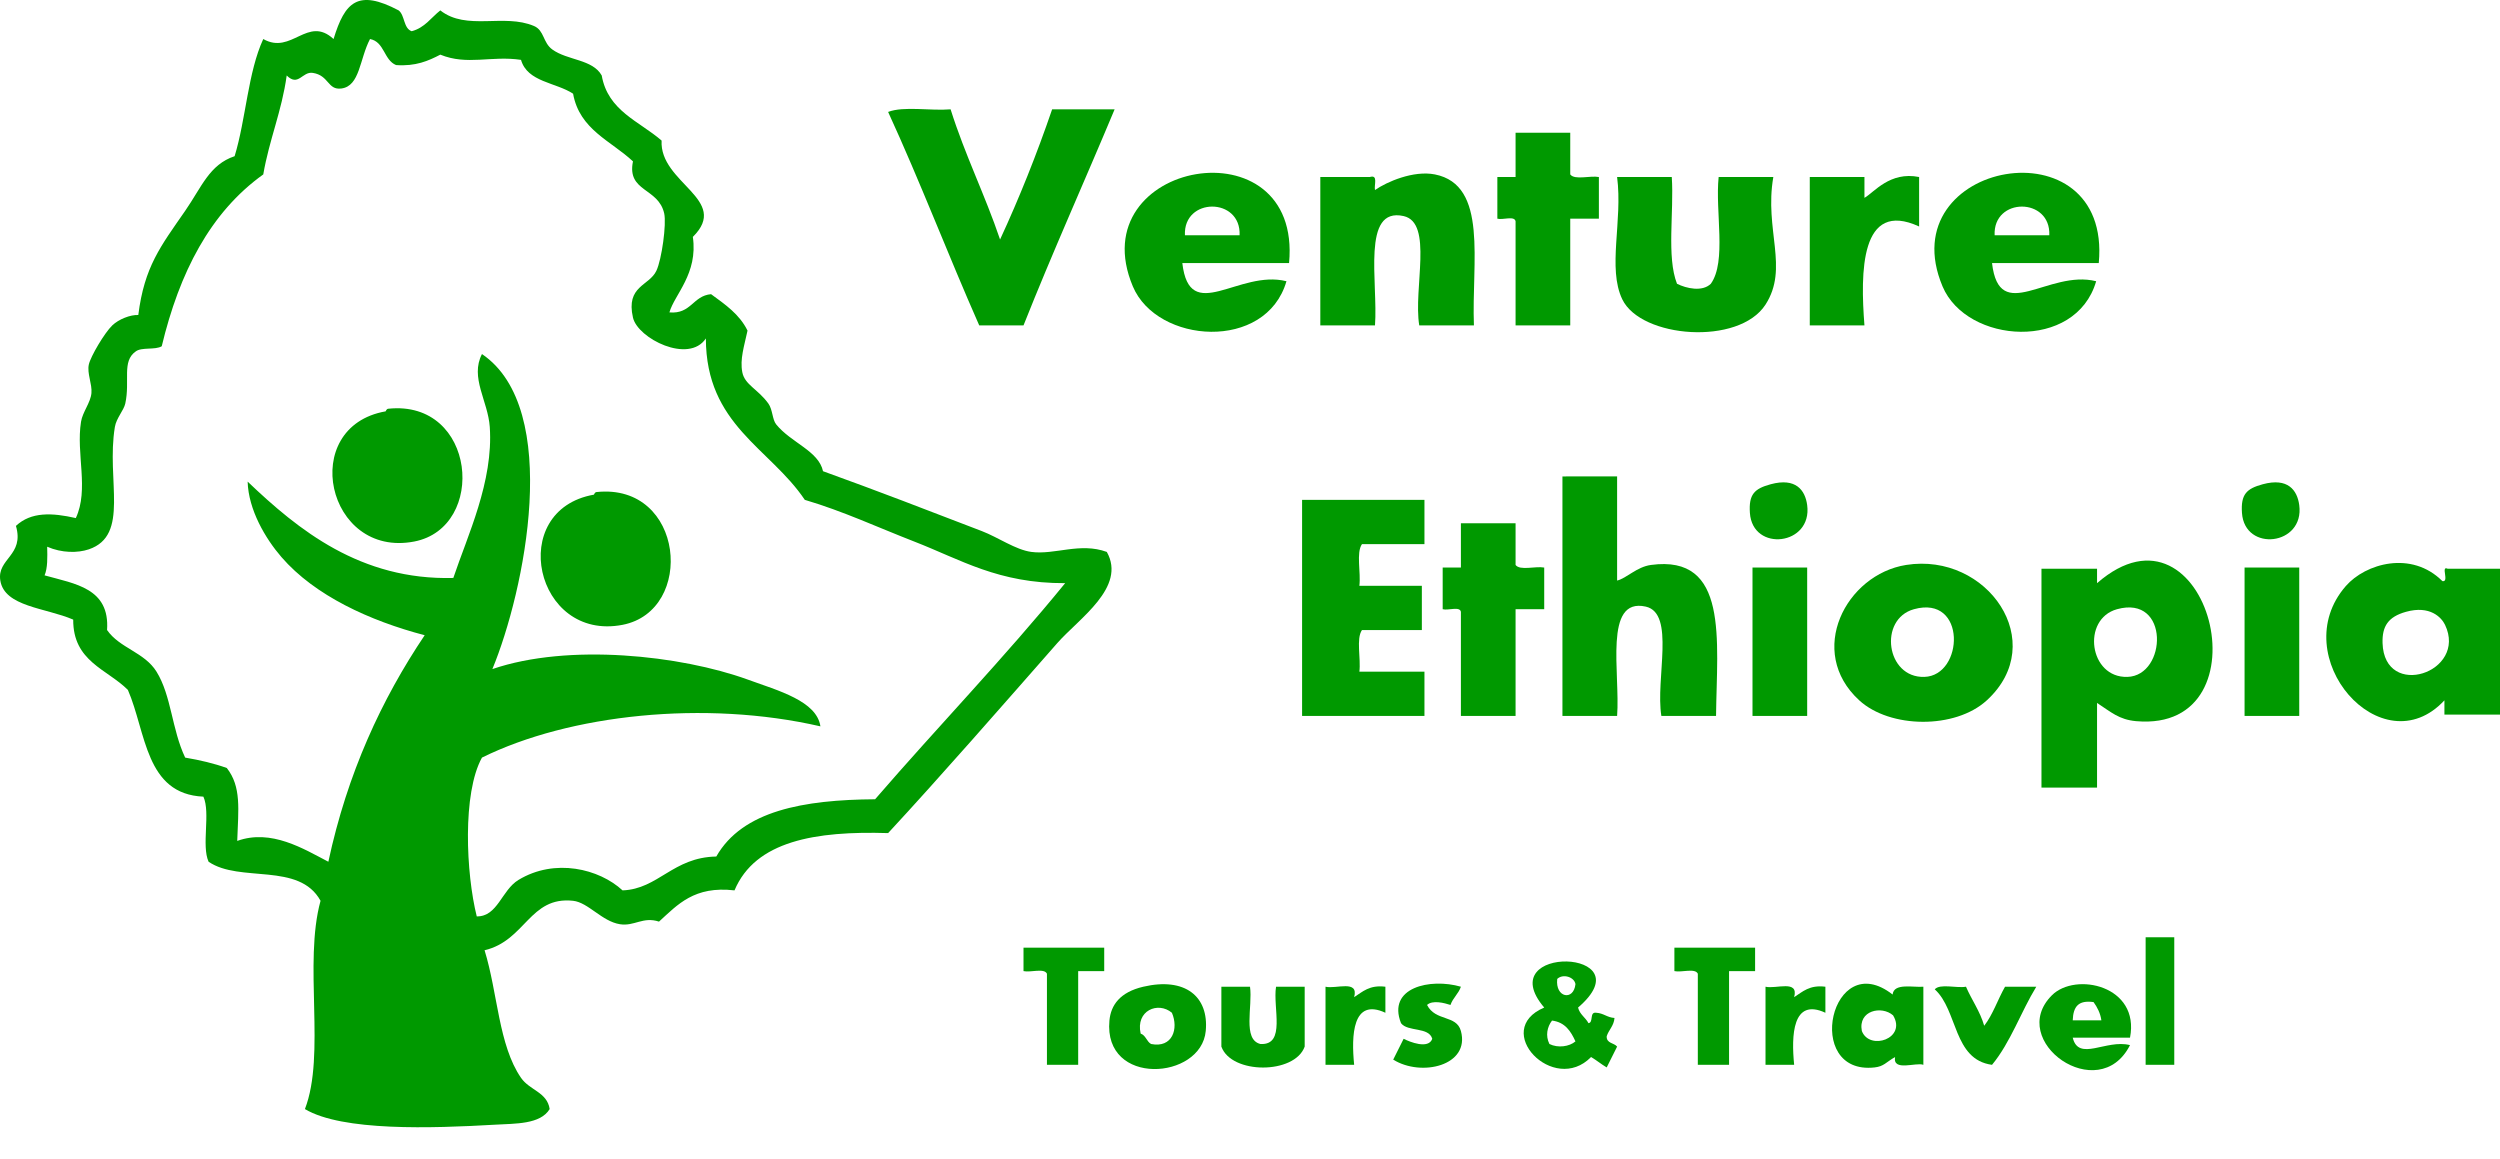 <?xml version="1.0" encoding="utf-8"?>
<!-- Generator: Adobe Illustrator 15.0.0, SVG Export Plug-In . SVG Version: 6.00 Build 0)  -->
<!DOCTYPE svg PUBLIC "-//W3C//DTD SVG 1.1//EN" "http://www.w3.org/Graphics/SVG/1.1/DTD/svg11.dtd">
<svg version="1.1" id="Layer_1" xmlns="http://www.w3.org/2000/svg" xmlns:xlink="http://www.w3.org/1999/xlink" x="0px" y="0px"
	 width="719.688px" height="333.67px" viewBox="0 0 719.688 333.67" enable-background="new 0 0 719.688 333.67"
	 xml:space="preserve">
<path fill-rule="evenodd" clip-rule="evenodd" fill="#009900" d="M118.51,8.988c3.762-0.984,5.587-3.906,8.244-5.996
	c7.572,5.964,18.284,0.798,26.982,4.497c2.966,1.261,2.535,4.776,5.247,6.746c4.392,3.191,11.61,2.788,14.24,7.495
	c1.778,10.214,10.823,13.161,17.238,18.737c-0.668,12.265,19.891,16.957,8.994,27.731c1.534,10.584-5.303,16.606-6.746,21.735
	c6.296,0.55,6.716-4.776,11.992-5.247c4.042,2.953,8.2,5.79,10.493,10.493c-0.953,4.466-2.234,8.226-1.499,11.992
	c0.706,3.617,4.493,4.836,7.495,8.994c1.257,1.741,1.121,4.595,2.249,5.996c4.26,5.295,12.232,7.629,13.491,13.491
	c15.48,5.58,29.951,11.175,45.719,17.238c4.733,1.82,9.735,5.39,14.241,5.996c6.773,0.911,14.011-2.822,21.735,0
	c5.725,10.19-8.075,19.212-14.241,26.231c-16.007,18.227-33.667,38.462-48.717,54.714c-20.89-0.653-38.229,2.243-44.22,16.489
	c-11.591-1.348-16.371,4.115-21.735,8.994c-4.627-1.53-7.06,1.41-11.242,0.749c-5.201-0.821-9.12-6.272-13.491-6.745
	c-12.528-1.356-13.652,11.438-25.482,14.24c3.803,12.318,4.011,27.311,10.493,36.725c2.488,3.614,7.526,4.1,8.245,8.994
	c-2.679,4.428-9.861,4.156-15.74,4.497c-18.21,1.056-43.934,1.932-54.713-4.497c6.049-15.698-0.452-41.971,4.497-59.959
	c-6.167-11.227-23.204-5.079-32.229-11.242c-2.108-4.638,0.609-14.102-1.499-18.738c-16.752-0.736-16.444-18.532-21.735-30.729
	c-5.992-6-15.82-8.164-15.739-20.236c-7.927-3.428-19.771-3.672-20.986-11.243c-1.019-6.349,6.993-7.175,4.497-15.739
	c4.382-4.083,10.362-3.808,17.238-2.249c3.855-8.254,0.015-18.514,1.499-27.731c0.455-2.829,2.739-5.459,2.998-8.244
	c0.242-2.611-1.319-5.692-0.75-8.245c0.521-2.335,4.507-9.085,6.745-11.243c1.853-1.785,5.218-3.106,7.495-2.998
	c1.755-13.927,6.413-19.756,13.491-29.98c4.77-6.889,6.974-13.319,14.241-15.739c3.264-10.727,3.824-24.158,8.244-33.728
	c8.162,4.663,12.734-6.913,20.236,0c3.269-10.708,6.994-14.431,18.738-8.244C116.585,4.417,116.114,8.137,118.51,8.988z
	 M98.273,25.477c-4,0.519-3.518-3.777-8.244-4.497c-3.029-0.461-4.141,4.095-7.495,0.75c-1.422,10.32-5.026,18.458-6.746,28.48
	C60.5,61.155,51.626,78.513,46.559,99.677c-1.857,1.141-5.811,0.185-7.495,1.499c-4.069,2.875-1.56,8.396-2.998,14.99
	c-0.43,1.974-2.578,4.201-2.998,6.746c-2.534,15.35,4.389,31.184-7.495,35.227c-3.19,1.085-7.783,1.091-11.992-0.75
	c0.075,3.073,0.147,6.143-0.75,8.244c8.777,2.465,18.821,3.664,17.988,15.74c3.632,5.246,10.748,6.356,14.241,11.991
	c4.294,6.927,4.37,16.556,8.244,24.733c4.272,0.725,8.323,1.67,11.992,2.998c4.222,5.413,3.319,11.791,2.998,20.986
	c9.793-3.528,19.135,2.303,26.232,5.996c5.483-25.496,15.283-46.676,27.731-65.207c-15.798-4.15-31.618-11.386-41.222-22.485
	c-4.617-5.335-9.52-13.629-9.743-21.735c14.587,13.913,32.495,28.438,59.21,27.732c4.048-12.13,11.582-27.721,10.493-43.471
	c-0.521-7.529-5.743-14.214-2.248-20.986c23.216,15.736,12.258,68.308,2.998,90.689c21.956-7.508,54.237-3.955,73.451,2.998
	c8.996,3.254,19.906,6.213,20.986,13.49c-33.261-7.656-72.229-3.45-97.434,8.994c-5.676,10.264-4.592,33.367-1.499,45.719
	c6.028,0.068,7.143-7.546,11.992-10.492c10.501-6.383,23.272-3.199,29.98,2.998c10.3-0.377,14.478-9.528,26.982-9.744
	c7.53-13.205,25.13-16.342,45.719-16.488c18.069-20.904,37.208-40.739,54.713-62.209c-19.225,0.09-29.995-6.757-43.471-11.991
	c-10.624-4.126-20.385-8.71-31.479-11.992c-10.034-14.948-28.441-21.524-28.48-46.469c-4.904,7.412-19.614,0.018-20.986-5.996
	c-2.093-9.176,4.68-9.092,6.745-13.491c1.557-3.314,2.929-13.446,2.249-16.489c-1.675-7.492-10.794-6.142-8.994-14.99
	c-6.311-5.931-15.373-9.111-17.239-19.487c-4.971-3.273-13.156-3.333-14.99-9.743c-8.669-1.276-15.437,1.683-23.234-1.499
	c-3.452,1.794-7.088,3.405-12.741,2.998c-3.546-1.45-3.306-6.688-7.495-7.495C103.49,16.989,103.637,24.783,98.273,25.477z"/>
<path fill-rule="evenodd" clip-rule="evenodd" fill="#009900" d="M255.667,32.223c4.505-1.741,12.236-0.256,17.988-0.75
	c4.127,13.111,9.883,24.594,14.24,37.475c5.533-11.956,10.529-24.447,14.99-37.475c5.996,0,11.992,0,17.988,0
	c-8.683,20.798-17.855,41.105-26.232,62.208c-4.247,0-8.495,0-12.742,0C272.942,73.409,264.875,52.246,255.667,32.223z"/>
<path fill-rule="evenodd" clip-rule="evenodd" fill="#009900" d="M436.296,38.219c5.247,0,10.493,0,15.739,0
	c0,3.997,0,7.995,0,11.992c1.283,1.715,5.721,0.275,8.244,0.75c0,3.998,0,7.995,0,11.992c-2.748,0-5.496,0-8.244,0
	c0,10.243,0,20.486,0,30.729c-5.246,0-10.492,0-15.739,0c0-9.993,0-19.986,0-29.979c-0.323-1.676-3.693-0.304-5.246-0.75
	c0-3.998,0-7.995,0-11.992c1.749,0,3.497,0,5.246,0C436.296,46.713,436.296,42.466,436.296,38.219z"/>
<path fill-rule="evenodd" clip-rule="evenodd" fill="#009900" d="M424.305,93.681c-5.247,0-10.494,0-15.74,0
	c-1.74-10.661,4.094-29.552-4.496-31.479c-12.224-2.742-7.318,19.182-8.245,31.479c-5.247,0-10.493,0-15.739,0
	c0-14.24,0-28.48,0-42.721c4.746,0,9.494,0,14.24,0c2.519-0.77,1.167,2.331,1.499,3.748c3.372-2.356,11.068-5.714,17.238-4.497
	C428.521,53.261,423.592,75.474,424.305,93.681z"/>
<path fill-rule="evenodd" clip-rule="evenodd" fill="#009900" d="M481.266,50.96c0.664,10.08-1.527,23.013,1.499,30.729
	c2.718,1.368,7.3,2.385,9.743,0c4.593-6.4,1.211-20.774,2.249-30.729c5.247,0,10.493,0,15.739,0
	c-2.637,15.232,4.555,26.161-2.248,36.726c-7.658,11.891-35.842,9.666-41.223-1.499c-4.336-8.998,0.154-22.531-1.499-35.227
	C470.773,50.96,476.02,50.96,481.266,50.96z"/>
<path fill-rule="evenodd" clip-rule="evenodd" fill="#009900" d="M520.989,50.96c5.246,0,10.493,0,15.739,0c0,1.999,0,3.998,0,5.996
	c2.738-1.519,7.28-7.702,15.739-5.996c0,4.747,0,9.494,0,14.241c-17.009-7.847-16.911,13.267-15.739,28.48
	c-5.246,0-10.493,0-15.739,0C520.989,79.441,520.989,65.201,520.989,50.96z"/>
<path fill-rule="evenodd" clip-rule="evenodd" fill="#009900" d="M326.12,82.454c6.983,16.572,38.351,18.754,44.22-1.492
	c-13.745-3.474-27.909,12.761-29.979-5.239c10.243,0,20.486,0,30.729,0C374.909,34.723,310.871,46.265,326.12,82.454z
	 M341.11,67.723c-0.5-11,16.217-11,15.739,0C351.603,67.723,346.356,67.723,341.11,67.723z"/>
<path fill-rule="evenodd" clip-rule="evenodd" fill="#009900" d="M559.213,82.454c6.984,16.572,38.352,18.754,44.221-1.492
	c-13.746-3.474-27.91,12.761-29.98-5.239c10.244,0,20.486,0,30.73,0C608.002,34.723,543.965,46.265,559.213,82.454z M574.203,67.723
	c-0.5-11,16.217-11,15.74,0C584.696,67.723,579.449,67.723,574.203,67.723z"/>
<path fill-rule="evenodd" clip-rule="evenodd" fill="#009900" d="M111.015,118.415c0.039-0.007,0.21-0.692,0.75-0.75
	c25.34-2.675,28.523,34.148,7.495,38.225C93.989,160.789,85.743,122.866,111.015,118.415z"/>
<path fill-rule="evenodd" clip-rule="evenodd" fill="#009900" d="M465.526,137.152c0,9.993,0,19.986,0,29.979
	c2.718-0.655,5.642-3.942,9.743-4.497c22.457-3.04,18.991,21.492,18.738,43.471c-5.247,0-10.494,0-15.74,0
	c-1.74-10.66,4.094-29.552-4.496-31.479c-12.224-2.742-7.318,19.182-8.245,31.479c-5.247,0-10.493,0-15.739,0
	c0-22.984,0-45.969,0-68.953C455.033,137.152,460.279,137.152,465.526,137.152z"/>
<path fill-rule="evenodd" clip-rule="evenodd" fill="#009900" d="M509.746,139.4c7.203-1.952,9.91,1.667,10.494,5.996
	c1.571,11.659-15.727,13.661-16.49,2.249C503.393,142.294,505.053,140.673,509.746,139.4z"/>
<path fill-rule="evenodd" clip-rule="evenodd" fill="#009900" d="M651.401,139.4c7.202-1.952,9.909,1.667,10.493,5.996
	c1.572,11.659-15.726,13.661-16.489,2.249C645.047,142.294,646.707,140.673,651.401,139.4z"/>
<path fill-rule="evenodd" clip-rule="evenodd" fill="#009900" d="M170.975,142.398c0.039-0.007,0.21-0.692,0.75-0.75
	c25.34-2.675,28.523,34.148,7.495,38.224C153.948,184.772,145.703,146.85,170.975,142.398z"/>
<path fill-rule="evenodd" clip-rule="evenodd" fill="#009900" d="M374.838,143.897c11.742,0,23.484,0,35.227,0
	c0,4.247,0,8.495,0,12.742c-5.996,0-11.992,0-17.988,0c-1.732,2.515-0.263,8.232-0.75,11.992c5.996,0,11.992,0,17.988,0
	c0,4.247,0,8.494,0,12.742c-5.746,0-11.492,0-17.238,0c-1.732,2.515-0.263,8.23-0.75,11.991c6.246,0,12.492,0,18.738,0
	c0,4.247,0,8.494,0,12.741c-11.742,0-23.484,0-35.227,0C374.838,185.369,374.838,164.633,374.838,143.897z"/>
<path fill-rule="evenodd" clip-rule="evenodd" fill="#009900" d="M420.557,150.643c5.246,0,10.493,0,15.739,0
	c0,3.997,0,7.995,0,11.992c1.283,1.715,5.722,0.275,8.245,0.75c0,3.997,0,7.994,0,11.992c-2.748,0-5.496,0-8.245,0
	c0,10.242,0,20.486,0,30.729c-5.246,0-10.493,0-15.739,0c0-9.993,0-19.986,0-29.979c-0.322-1.676-3.693-0.304-5.246-0.749
	c0-3.998,0-7.995,0-11.992c1.748,0,3.498,0,5.246,0C420.557,159.137,420.557,154.89,420.557,150.643z"/>
<path fill-rule="evenodd" clip-rule="evenodd" fill="#009900" d="M520.24,163.385c0,14.24,0,28.48,0,42.721
	c-5.247,0-10.494,0-15.74,0c0-14.24,0-28.48,0-42.721C509.746,163.385,514.993,163.385,520.24,163.385z"/>
<path fill-rule="evenodd" clip-rule="evenodd" fill="#009900" d="M661.895,163.385c0,14.24,0,28.48,0,42.721
	c-5.246,0-10.493,0-15.74,0c0-14.24,0-28.48,0-42.721C651.401,163.385,656.648,163.385,661.895,163.385z"/>
<path fill-rule="evenodd" clip-rule="evenodd" fill="#009900" d="M548.721,162.635c-17.354,2.759-28.806,24.936-13.491,38.975
	c8.854,8.117,27.601,8.363,36.726,0C590.153,184.926,572.111,158.917,548.721,162.635z M553.967,194.863
	c-11.039,0.328-13.252-16.639-2.998-19.486C566.205,171.145,565.382,194.524,553.967,194.863z"/>
<path fill-rule="evenodd" clip-rule="evenodd" fill="#009900" d="M603.688,167.881c0-1.498,0-3.158,0-4.158c-6,0-11,0-16,0
	c0,21,0,42,0,63c5,0,10,0,16,0c0-8,0-16.12,0-24.364c4,2.601,6.299,4.808,11.242,5.246
	C653.701,211.049,635.688,139.988,603.688,167.881z M612.428,194.863c-11.04,0.328-13.252-16.639-2.998-19.486
	C624.666,171.145,623.842,194.524,612.428,194.863z"/>
<path fill-rule="evenodd" clip-rule="evenodd" fill="#009900" d="M704.615,163.723c-2.086-1,0.588,3.916-1.498,3.578
	c-8.908-8.912-22.146-5.1-27.821,1.414c-17.656,20.268,10.392,52.258,28.392,32.895c0,1.498,0,3.113,0,4.113c5,0,11,0,16,0
	c0-14,0-28,0-42C714.688,163.723,709.611,163.723,704.615,163.723z M685.878,185.119c-0.144-4.838,1.608-7.555,6.745-8.993
	c6.925-1.94,10.242,1.646,11.242,3.747C710.402,193.594,686.366,201.553,685.878,185.119z"/>
<path fill-rule="evenodd" clip-rule="evenodd" fill="#009900" d="M625.918,269.813c0,12.242,0,24.484,0,36.726
	c-2.748,0-5.496,0-8.244,0c0-12.241,0-24.483,0-36.726C620.422,269.813,623.17,269.813,625.918,269.813z"/>
<path fill-rule="evenodd" clip-rule="evenodd" fill="#009900" d="M294.642,272.811c7.745,0,15.489,0,23.234,0
	c0,2.248,0,4.497,0,6.746c-2.499,0-4.997,0-7.495,0c0,8.994,0,17.987,0,26.981c-2.998,0-5.996,0-8.994,0c0-8.744,0-17.488,0-26.232
	c-0.797-1.701-4.711-0.285-6.745-0.749C294.642,277.308,294.642,275.059,294.642,272.811z"/>
<path fill-rule="evenodd" clip-rule="evenodd" fill="#009900" d="M482.016,272.811c7.744,0,15.489,0,23.234,0
	c0,2.248,0,4.497,0,6.746c-2.498,0-4.997,0-7.495,0c0,8.994,0,17.987,0,26.981c-2.998,0-5.996,0-8.994,0c0-8.744,0-17.488,0-26.232
	c-0.798-1.701-4.712-0.285-6.745-0.749C482.016,277.308,482.016,275.059,482.016,272.811z"/>
<path fill-rule="evenodd" clip-rule="evenodd" fill="#009900" d="M420.557,284.053c-0.697,2.051-2.301,3.197-2.998,5.247
	c-1.769-0.573-5.18-1.478-6.746,0c2.433,4.806,8.467,2.792,9.744,7.495c2.711,9.986-11.4,13.299-19.486,8.244
	c0.985-2.012,2.012-3.984,2.998-5.996c1.719,0.887,7.164,3.094,8.244,0c-0.994-3.502-7.064-1.93-8.994-4.496
	C399.246,284.264,411.736,281.492,420.557,284.053z"/>
<path fill-rule="evenodd" clip-rule="evenodd" fill="#009900" d="M351.603,284.053c2.748,0,5.497,0,8.245,0
	c0.807,5.688-2.228,15.219,2.998,16.489c7.421,0.426,3.52-10.471,4.496-16.489c2.749,0,5.497,0,8.245,0c0,5.746,0,11.492,0,17.238
	c-2.88,8.032-21.104,8.032-23.984,0C351.603,295.545,351.603,289.799,351.603,284.053z"/>
<path fill-rule="evenodd" clip-rule="evenodd" fill="#009900" d="M381.583,284.053c3.021,0.729,9.622-2.126,8.244,2.998
	c2.445-1.552,4.415-3.579,8.994-2.998c0,2.499,0,4.997,0,7.496c-9.514-4.414-9.83,6.582-8.994,14.989c-2.748,0-5.496,0-8.244,0
	C381.583,299.043,381.583,291.549,381.583,284.053z"/>
<path fill-rule="evenodd" clip-rule="evenodd" fill="#009900" d="M508.248,284.053c3.02,0.729,9.621-2.126,8.244,2.998
	c2.445-1.552,4.415-3.579,8.994-2.998c0,2.499,0,4.997,0,7.496c-9.514-4.414-9.83,6.582-8.994,14.989c-2.748,0-5.496,0-8.244,0
	C508.248,299.043,508.248,291.549,508.248,284.053z"/>
<path fill-rule="evenodd" clip-rule="evenodd" fill="#009900" d="M556.965,284.803c1.527-1.721,6.225-0.271,8.994-0.75
	c1.656,3.84,4.008,6.984,5.246,11.242c2.508-3.238,3.908-7.584,5.996-11.242c2.998,0,5.996,0,8.994,0
	c-4.449,7.295-7.424,16.061-12.742,22.485C562.226,305.025,563.662,290.847,556.965,284.803z"/>
<path fill-rule="evenodd" clip-rule="evenodd" fill="#009900" d="M590.691,286.517c-13.165,13.165,13.507,32.086,22.486,14.347
	c-6.88-1.774-14.777,4.859-16.49-2.141c5.497,0,10.993,0,16.49,0C616.107,283.723,597.479,279.729,590.691,286.517z
	 M596.688,293.723c0.15-4,1.646-5.85,5.996-5.246c1.055,1.443,1.981,3.246,2.249,5.246
	C602.185,293.723,599.436,293.723,596.688,293.723z"/>
<path fill-rule="evenodd" clip-rule="evenodd" fill="#009900" d="M329.118,284.053c-6.715,1.57-9.329,5.295-9.743,9.744
	c-1.776,19.063,26.413,17.146,27.731,2.998C348.032,286.862,341.162,281.237,329.118,284.053z M331.367,300.542
	c-1.283-0.716-1.51-2.487-2.998-2.998c-1.498-6.63,4.994-9.347,8.994-5.995C339.343,296.145,337.532,301.771,331.367,300.542z"/>
<path fill-rule="evenodd" clip-rule="evenodd" fill="#009900" d="M544.834,286.302c-17.762-13.89-25.883,23.304-5.178,20.985
	c2.67-0.299,3.226-1.462,5.892-2.998c-0.783,4.281,6.14,1.424,8.14,2.249c0-7.495,0-14.989,0-22.485
	C550.688,284.297,545.184,282.904,544.834,286.302z M535.979,296.795c-1.145-5.936,5.713-7.381,8.994-4.497
	C548.996,298.979,538.182,302.568,535.979,296.795z"/>
<path fill-rule="evenodd" clip-rule="evenodd" fill="#009900" d="M462.528,298.293c0.622-1.875,2.054-2.943,2.249-5.246
	c-2.123-0.125-3.123-1.373-5.247-1.498c-2.069-0.322-0.703,2.793-2.249,2.998c-0.851-1.648-2.506-2.49-2.997-4.498
	c19.89-17.037-25.349-18.324-9.743,0c-15.307,6.508,2.727,25.301,13.49,14.24c1.574,0.924,2.922,2.074,4.497,2.998
	c0.985-2.012,2.013-3.983,2.998-5.996C464.646,300.172,462.412,300.408,462.528,298.293z M446.039,300.542
	c-1.206-2.411-0.62-4.968,0.75-6.745c3.771,0.477,5.416,3.078,6.746,5.996C451.766,301.297,448.518,301.768,446.039,300.542z
	 M448.288,281.805c1.683-1.594,4.938-0.534,5.247,1.499C453.029,288.216,447.661,287.248,448.288,281.805z"/>
</svg>
